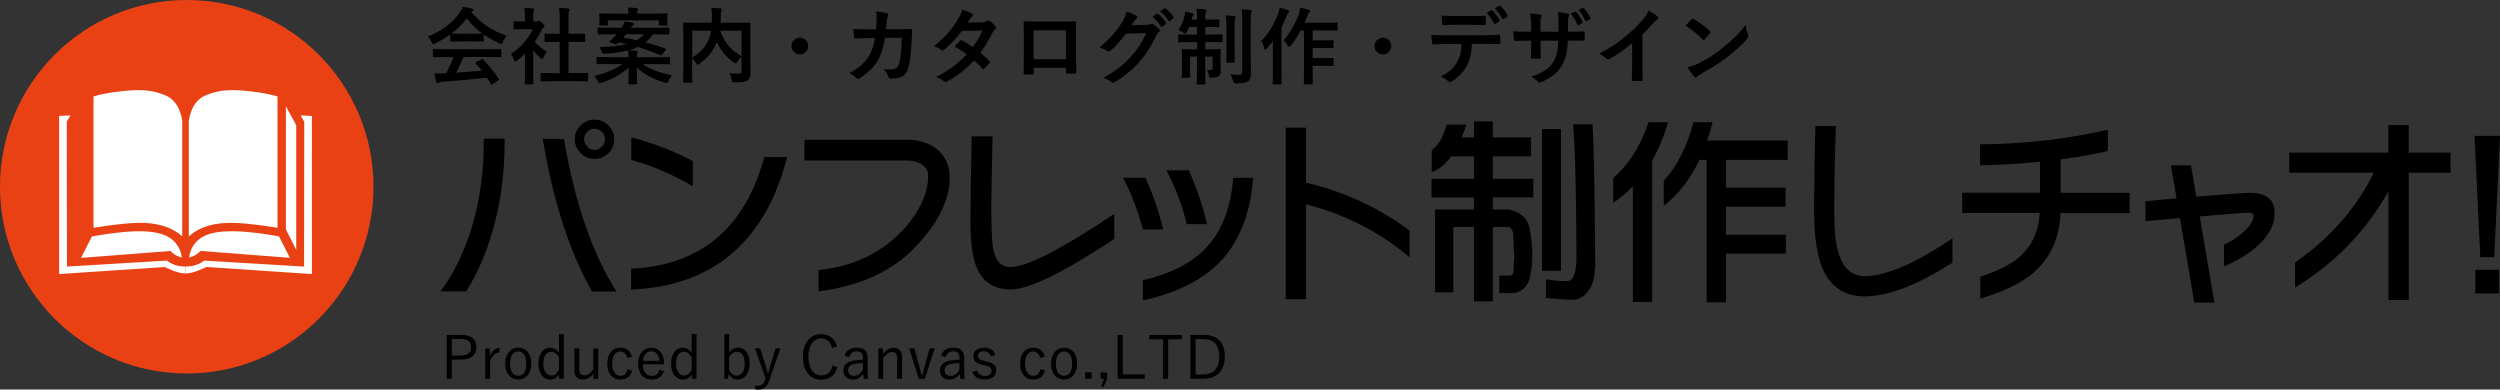 <?xml version="1.0" encoding="UTF-8"?>
<svg id="_レイヤー_2" data-name="レイヤー 2" xmlns="http://www.w3.org/2000/svg" viewBox="0 0 376.72 58.7">
  <rect x="0" y="0" width="376.72" height="58.7" fill="#333333" stroke="none"/>
  <defs>
    <style>
      .cls-1 {
        fill: #fff;
      }

      .cls-2 {
        fill: #e94114;
      }
    </style>
  </defs>
  <g id="_文字" data-name="文字">
    <path d="M76.04,21.62c0,3.96-.46,7.85-1.39,11.62-1.02,4.11-2.5,7.67-4.42,10.67h-3.87c2.13-2.81,3.77-6.28,4.95-10.39,1.05-3.8,1.58-7.79,1.58-11.94v-.68h3.15v.71ZM89.21,43.92c-3.4-6-5.87-13.64-7.42-22.98h3.18c1.64,9.56,4.27,17.23,7.92,22.98h-3.68ZM91.69,23.07c-.59.59-1.3.87-2.1.87s-1.54-.28-2.1-.87c-.59-.56-.87-1.27-.87-2.1s.28-1.48.87-2.07c.56-.56,1.27-.87,2.1-.87s1.52.31,2.1.87c.56.59.87,1.27.87,2.07s-.31,1.55-.87,2.1ZM90.7,19.86c-.31-.31-.68-.46-1.11-.46s-.8.15-1.11.46c-.31.31-.46.68-.46,1.11s.15.81.46,1.11c.31.34.68.5,1.11.5s.8-.15,1.11-.5c.31-.31.46-.68.46-1.11s-.15-.8-.46-1.11Z"/>
    <path d="M110.04,38.41c-3.93,3.25-8.91,4.98-14.94,5.23v-3.15c10.48-.49,17.16-6.12,20.07-16.82h3.43c-1.64,6.46-4.49,11.38-8.57,14.75ZM104.41,28.08c-2.91-1.73-6-3.06-9.28-3.99v-3.4c3.37.9,6.46,2.1,9.28,3.59v3.8Z"/>
    <path d="M137.45,37.7c-3.37,3.34-8.07,5.41-14.1,6.21v-3.21c4.61-.5,8.44-2.1,11.54-4.89,1.42-1.27,2.57-2.66,3.46-4.21.99-1.73,1.52-3.43,1.52-5.1,0-.77-.37-1.36-1.08-1.79-.62-.34-1.33-.53-2.2-.53h-15.37v-3.12h15.49c1.79,0,3.31.49,4.48,1.42,1.27,1.05,1.92,2.48,1.92,4.27,0,3.53-1.89,7.18-5.66,10.95Z"/>
    <path d="M152.3,43.61c-2.6,0-4.33-1.18-5.23-3.56-.56-1.42-.83-3.71-.83-6.83s.06-7.33.18-12.68h3.15c-.12,5.13-.19,8.69-.19,10.67,0,3.37.1,5.57.34,6.55.37,1.67,1.21,2.48,2.57,2.48,2.41,0,7.61-2.66,15.62-8.01v3.77c-7.64,5.07-12.83,7.61-15.62,7.61Z"/>
    <path d="M172.23,34.58c-.77-2.85-1.76-5.44-3-7.79h3.37c1.11,2.41,2.01,5.01,2.69,7.79h-3.06ZM183.68,39.62c-2.66,2.66-6.46,4.54-11.47,5.66v-3.06c4.18-.96,7.33-2.57,9.49-4.82,2.38-2.47,3.77-6.03,4.14-10.61h3c-.43,5.5-2.13,9.77-5.16,12.83ZM178.82,33.77c-.68-2.85-1.7-5.57-3.06-8.1h3.37c1.18,2.6,2.1,5.29,2.75,8.1h-3.06Z"/>
    <path d="M196.8,30.77v14.32h-3.06v-25.85h3.06v8.29c5.63,1.3,10.86,3.71,15.62,7.21v4.02c-4.58-3.83-9.8-6.49-15.62-7.98Z"/>
    <path d="M215.74,25.95v-3.31c1.05-.77,1.79-2.07,2.23-3.86h3c-.25.68-.46,1.33-.71,1.92h1.85v-2.41h2.85v2.41h5.75v2.87h-5.75v3.37h6.09v2.81h-6.09v1.82h2.32c1.98.37,3.06,1.46,3.28,3.25.22,1.18.34,2.38.34,3.65,0,1.05-.09,2.04-.28,2.97-.31,1.7-1.21,2.6-2.75,2.72h-1.95v-2.63h1.48c.43,0,.68-.22.68-.68.03-.81.06-1.55.12-2.26-.09-.96-.15-1.92-.15-2.85s-.28-1.42-.77-1.54h-2.32v11.22h-2.85v-11.22h-3.12v9.86h-2.75v-12.49h5.87v-1.82h-6.4v-2.81h6.4v-3.37h-3.43c-.87,1.18-1.85,1.95-2.94,2.38ZM235.22,19.45v21.37h-2.85v-21.37h2.85ZM239.98,18.74c.19,2.97.34,10.08.4,21.4-.12,1.73-.4,2.87-.9,3.46-.62,1.02-1.45,1.55-2.44,1.55-1.24,0-2.6-.09-4.08-.25v-2.82c.87.18,1.92.28,3.21.28.93,0,1.39-1.27,1.39-3.87-.06-10.95-.25-17.54-.53-19.76h2.94Z"/>
    <path d="M243.08,30.56v-3.74c2.35-1.98,4.11-4.79,5.35-8.41h2.94c-.65,2.16-1.45,4.11-2.41,5.78v21.31h-2.91v-17.41c-.93.96-1.92,1.79-2.97,2.47ZM258.08,18.4c-.25.99-.53,1.92-.84,2.78h12.15v2.91h-9.31v4.18h9v2.87h-9v4.23h9.03v2.85h-9.03v7.33h-2.91v-21.46h-1.08c-1.42,2.94-3.22,5.26-5.38,6.93v-3.8c1.98-2.1,3.46-5.04,4.48-8.81h2.88Z"/>
    <path d="M294.21,39.56c-5.26,3.4-9.68,5.1-13.2,5.1-3.13,0-5.29-1.48-6.46-4.42-.8-1.95-1.18-4.76-1.18-8.44,0-3.9.06-8.16.19-12.8h3.09c-.19,5.01-.25,9.34-.25,12.93,0,2.69.18,4.7.59,6.03.68,2.44,2.04,3.65,4.02,3.65,3.15,0,7.54-1.89,13.2-5.69v3.65Z"/>
    <path d="M310.49,32.1c-.13,3.74-1.48,6.71-4.02,8.94-1.85,1.61-4.54,2.91-8.07,3.96v-3.31c2.72-.87,4.79-1.92,6.18-3.22,1.7-1.61,2.63-3.71,2.79-6.37h-11.69v-3.06h11.72v-4.67c-3.03.31-6.03.5-9.03.53v-3.15c6.74-.06,13.14-.8,19.26-2.2v3.22c-2.29.49-4.64.93-7.11,1.24v5.04h10.39v3.06h-10.42Z"/>
    <path d="M340.22,37.02c-1.33,1.21-3.03,2.26-5.1,3.13v-3.28c1.33-.62,2.41-1.36,3.22-2.16.8-.8,1.24-1.55,1.24-2.2,0-.31-.25-.46-.68-.46-.62,0-3.1.19-7.42.56l2.2,12.99h-3.03l-2.16-12.74-5.2.46v-3l4.7-.43-.87-4.98h3.03l.8,4.73c4.64-.37,7.33-.59,8.01-.59,2.54,0,3.8,1.02,3.8,3.03,0,1.76-.87,3.4-2.54,4.95Z"/>
    <path d="M362.97,26.01v19.21h-3.06v-16.42c-3.28,5.91-7.95,10.76-14.07,14.54v-3.77c5.29-3.71,9.25-8.23,11.87-13.54h-12.74v-3.03h14.93v-4.15h3.06v4.15h6.31v3.03h-6.31Z"/>
    <path d="M375.85,38.75h-2.1l-.87-18.28h3.84l-.87,18.28ZM373,44.22v-3.56h3.59v3.56h-3.59Z"/>
    <path d="M67.85,5.18c-.7.52-1.47.97-2.27,1.36-.15.08-.24.11-.3.11-.09,0-.13-.09-.23-.31-.15-.31-.33-.59-.57-.83,2.19-.87,3.82-2.2,4.82-3.65.21-.31.33-.53.44-.82.49.06.95.15,1.36.26.15.04.23.09.23.18,0,.08-.03.15-.13.2-.08.04-.13.08-.18.11,1.42,1.73,3.11,2.83,5.31,3.59-.24.3-.4.6-.54.94-.09.23-.13.31-.21.31-.06,0-.15-.04-.29-.1-.85-.38-1.67-.82-2.4-1.33v.93c0,.13-.01.14-.14.14-.08,0-.41-.03-1.42-.03h-1.93c-1,0-1.34.03-1.42.03-.13,0-.14-.01-.14-.14v-.95ZM67.04,8.59c-1.18,0-1.58.02-1.66.02-.14,0-.15-.01-.15-.14v-.94c0-.13.01-.14.15-.14.08,0,.48.02,1.66.02h6.69c1.18,0,1.58-.02,1.66-.02.14,0,.15.01.15.14v.94c0,.13-.01.14-.15.14-.08,0-.48-.02-1.66-.02h-3.88c-.31.78-.69,1.57-1.12,2.36,1.31-.08,2.67-.19,3.87-.31-.29-.35-.58-.7-.92-1.07-.09-.1-.08-.15.08-.23l.8-.41c.14-.08.18-.06.26.03.85.89,1.57,1.8,2.34,2.91.06.1.06.15-.06.24l-.87.57c-.08.05-.11.08-.15.08s-.06-.02-.1-.09c-.21-.35-.43-.68-.63-.98-2.08.26-4.65.48-6.78.64-.2.01-.36.06-.45.11-.06.05-.13.08-.21.08s-.15-.06-.18-.18c-.11-.41-.19-.85-.26-1.29.46.04.88.03,1.37,0,.13,0,.26-.01.4-.01.45-.85.82-1.66,1.1-2.44h-1.31ZM71.34,5.08c.84,0,1.22-.01,1.36-.02-.9-.65-1.7-1.42-2.37-2.3-.67.88-1.43,1.65-2.3,2.3.11.01.46.02,1.38.02h1.93Z"/>
    <path d="M79.09,8.1c-.39.38-.78.73-1.19,1.04-.13.1-.2.16-.26.16-.08,0-.13-.1-.2-.29-.13-.35-.28-.68-.44-.89,1.47-.93,2.65-2.29,3.28-3.72h-1.42c-.95,0-1.26.02-1.33.02-.13,0-.14-.01-.14-.14v-.93c0-.13.01-.14.14-.14.08,0,.38.03,1.33.03h.24v-.52c0-.67-.01-1.07-.1-1.53.48.01.85.04,1.31.09.13.01.2.08.2.13,0,.11-.04.18-.08.26-.08.15-.08.36-.08,1v.57h.53c.11,0,.18-.01.24-.05.05-.03.1-.05.14-.05.08,0,.2.08.46.33.24.24.34.36.34.45,0,.06-.02.13-.13.2-.11.11-.19.18-.29.36-.3.64-.67,1.26-1.07,1.83.49.56,1.08,1.02,1.85,1.47-.19.2-.36.5-.5.82-.09.19-.15.28-.24.28-.06,0-.14-.05-.25-.15-.4-.36-.77-.77-1.08-1.17v3.53c0,.93.03,1.42.03,1.48,0,.13-.01.14-.15.14h-1c-.14,0-.15-.01-.15-.14,0-.08.03-.55.03-1.48v-3ZM83.29,12.24c-1.19,0-1.61.03-1.68.03-.13,0-.14-.01-.14-.14v-.99c0-.13.01-.14.14-.14.08,0,.49.02,1.68.02h1.05v-4.7h-.57c-1.12,0-1.51.01-1.58.01-.11,0-.13,0-.13-.13v-.99c0-.13.01-.13.13-.13.08,0,.46.01,1.58.01h.57v-2c0-.89-.01-1.32-.1-1.9.48.01.95.04,1.39.09.11.01.2.06.2.13,0,.1-.01.16-.06.26-.08.15-.1.46-.1,1.38v2.03h.79c1.12,0,1.51-.01,1.58-.01.13,0,.14,0,.14.13v.99c0,.13-.01.13-.14.13-.08,0-.46-.01-1.58-.01h-.79v4.7h1.14c1.19,0,1.59-.02,1.67-.02.14,0,.15.01.15.14v.99c0,.13-.01.14-.15.14-.08,0-.48-.03-1.67-.03h-3.53Z"/>
    <path d="M98.42,5.15c-.34.49-.73.89-1.17,1.23.98.26,1.97.56,3.03.93.06.02.1.05.1.09,0,.02-.03.08-.08.14l-.5.67c-.1.15-.14.15-.26.1-1.13-.45-2.26-.88-3.43-1.23-.41.2-.85.36-1.34.49.4.01.75.05,1.14.09.13.01.19.08.19.14,0,.13-.06.23-.08.33-.03.13-.05.28-.05.49h3.25c1.12,0,1.51-.03,1.58-.03.14,0,.15.01.15.14v.82c0,.13-.01.14-.15.14-.08,0-.46-.03-1.58-.03h-2.37c1.08.77,2.36,1.24,4.4,1.7-.2.23-.39.52-.53.84-.15.36-.18.35-.55.25-1.81-.55-3.15-1.26-4.22-2.31.01,1.27.05,2.17.05,2.42,0,.13-.01.14-.14.14h-1.03c-.13,0-.14-.01-.14-.14,0-.25.05-1.1.06-2.4-1.14,1.04-2.55,1.81-4.09,2.3-.14.04-.23.06-.29.06-.11,0-.16-.08-.28-.29-.15-.29-.31-.55-.53-.77,1.81-.49,3.16-1,4.23-1.81h-2.16c-1.12,0-1.51.03-1.58.03-.14,0-.15-.01-.15-.14v-.82c0-.13.01-.14.15-.14.08,0,.46.03,1.58.03h3.09c-.01-.29-.03-.6-.09-1-.99.25-2.14.4-3.47.49-.31.03-.35.01-.45-.26-.13-.34-.26-.55-.41-.74,1.85-.06,3.15-.21,4.14-.46-.38-.09-.78-.18-1.18-.25-.09.09-.18.16-.25.23-.09.09-.11.09-.31.02l-.72-.23c-.18-.05-.16-.14-.08-.21.21-.19.45-.44.67-.65l.34-.38h-1.09c-1.14,0-1.53.03-1.61.03-.14,0-.15-.01-.15-.13v-.77c0-.13.01-.14.15-.14.08,0,.46.02,1.61.02h1.85l.06-.1c.18-.26.33-.55.45-.85.45.06.84.14,1.22.23.09.03.15.08.15.16,0,.06-.08.13-.16.18-.08.04-.2.16-.35.39h4.08c1.14,0,1.53-.02,1.61-.02.13,0,.14.01.14.14v.77c0,.11-.01.13-.14.13-.08,0-.46-.03-1.61-.03h-.7ZM91.59,3.71c0,.11-.01.13-.14.13h-1c-.14,0-.15-.01-.15-.13,0-.09.03-.18.03-.95v-.2c0-.2-.03-.31-.03-.39,0-.13.01-.14.15-.14.08,0,.5.02,1.7.02h2.55c0-.31-.03-.62-.09-.9.45,0,.9.02,1.34.06.11.01.19.06.19.13,0,.09-.04.16-.08.25s-.05.24-.05.46h2.73c1.18,0,1.61-.02,1.7-.02.13,0,.14.01.14.14,0,.08-.03.19-.03.35v.24c0,.78.03.88.03.95,0,.11-.01.13-.14.13h-1.02c-.13,0-.14-.01-.14-.13v-.65h-7.69v.65ZM94.34,5.15c-.14.19-.28.36-.41.52.68.11,1.34.25,2,.39.44-.25.79-.55,1.12-.9h-2.7Z"/>
    <path d="M113.07,8.86c0,1.09.04,1.76.02,2.19,0,.46-.13.83-.4,1.04-.28.21-.72.33-1.95.33-.36,0-.4-.01-.48-.4-.08-.39-.2-.73-.35-.98.53.04,1.08.06,1.32.05.39-.01.5-.11.5-.43v-2.14c-.25.24-.46.52-.63.79-.11.18-.18.26-.25.26-.06,0-.14-.05-.28-.15-1.11-.83-1.97-1.8-2.55-3.1l-.04.1c-.53,1.23-1.17,2.19-2.57,3.17-.14.11-.21.16-.28.16-.08,0-.13-.08-.24-.25-.18-.28-.38-.53-.6-.73v1.75c0,1.17.03,1.75.03,1.82,0,.11-.01.13-.15.13h-1.09c-.13,0-.14-.01-.14-.13,0-.09.03-.68.03-1.97v-4.86c0-1.29-.03-1.9-.03-1.98,0-.13.01-.14.14-.14.09,0,.5.03,1.7.03h2.46c.01-.29.03-.59.03-.9,0-.45-.01-.88-.08-1.34.44.01.93.05,1.38.09.13.01.19.08.19.15,0,.09-.04.16-.08.26-.04.13-.05.4-.06.92,0,.28-.01.55-.03.83h2.67c1.18,0,1.61-.03,1.68-.03.13,0,.14.01.14.14,0,.08-.02.75-.02,2.06v3.28ZM104.31,8.65c1.33-.75,2.03-1.63,2.45-2.6.18-.41.3-.9.39-1.43h-2.84v4.03ZM111.74,4.62h-3.21c.67,1.93,1.65,2.93,3.21,3.83v-3.83Z"/>
    <path d="M121.79,6.94c0,.69-.57,1.26-1.26,1.26s-1.26-.57-1.26-1.26.56-1.26,1.26-1.26,1.26.56,1.26,1.26Z"/>
    <path d="M132.01,4.41c.05-.62.08-1.02.09-1.7,0-.33-.01-.59-.09-.99.67.06,1.23.15,1.63.26.16.05.21.15.21.26,0,.08-.03.16-.06.24-.11.19-.14.31-.16.59-.04.4-.05.7-.11,1.32h1.91c.58,0,1.17-.02,1.75-.02.2,0,.26.04.26.18,0,.16-.03.67-.05,1.33-.05,1.54-.23,3.29-.46,4.13-.25.97-.68,1.49-1.48,1.7-.29.08-.74.14-1.27.14-.15,0-.25-.09-.3-.25-.16-.46-.36-.8-.73-1.14.93.04,1.39-.01,1.71-.11.34-.11.5-.31.65-.88.23-.95.34-2.02.38-3.77h-2.54c-.25,1.52-.59,2.65-1.12,3.48-.58.94-1.51,1.88-2.66,2.59-.1.06-.2.1-.29.1-.08,0-.16-.04-.24-.13-.25-.28-.63-.54-1.05-.73,1.44-.73,2.27-1.52,2.95-2.56.39-.63.7-1.48.9-2.71h-1.13c-.62,0-1.22.03-1.81.06-.13.01-.18-.06-.19-.21-.05-.3-.08-.75-.1-1.22.79.05,1.36.05,2.08.05h1.32Z"/>
    <path d="M148.01,3.36c.36-.01.53-.09.69-.19.09-.06.15-.09.21-.09s.14.04.23.1c.28.16.63.5.85.77.08.08.1.15.1.23s-.04.15-.14.24c-.13.11-.25.24-.38.48-.54,1.07-1.13,2.1-1.85,3.04.51.41.99.85,1.36,1.27.05.05.08.11.08.18,0,.05-.03.11-.08.16-.18.21-.57.62-.78.79-.05.04-.1.06-.15.06-.04,0-.09-.03-.14-.08-.3-.35-.8-.85-1.22-1.22-1.28,1.38-2.57,2.36-4.01,3.14-.11.06-.21.11-.31.11-.08,0-.15-.04-.24-.11-.4-.33-.75-.49-1.19-.64,1.95-.99,3.2-1.9,4.62-3.4-.48-.39-1.04-.78-1.81-1.18.28-.3.54-.63.83-.89.05-.05.1-.09.16-.09.04,0,.08.03.13.05.45.21,1,.58,1.62,1,.6-.78,1.07-1.6,1.47-2.49l-3.11.06c-1.03,1.32-1.85,2.19-2.69,2.83-.09.06-.16.11-.25.11-.06,0-.14-.02-.2-.09-.31-.23-.64-.4-1.05-.58,1.76-1.39,2.7-2.55,3.55-3.94.4-.68.57-1.02.68-1.54.43.15,1.08.36,1.47.62.1.05.14.13.14.2,0,.09-.06.19-.15.25-.11.08-.2.18-.26.26-.1.18-.18.3-.39.63l2.21-.05Z"/>
    <path d="M155.77,10.24v.74c0,.21-.05.24-.28.25-.31.01-.68.01-.99,0-.21-.01-.28-.04-.26-.19.01-.65.04-1.54.04-2.5v-3.08c0-.68.01-1.36-.03-2.08,0-.13.05-.18.14-.18.67.04,1.41.04,2.25.04h2.99c.82,0,1.77,0,2.36-.03.14,0,.18.06.16.25,0,.62-.01,1.29-.01,2.03v3c0,1.09.04,1.71.06,2.39,0,.18-.06.21-.24.21-.38.01-.78.01-1.16,0-.15,0-.16-.03-.16-.2v-.67h-4.87ZM160.64,4.58h-4.89v4.33h4.89v-4.33Z"/>
    <path d="M172.78,3.75c.33-.01.49-.06.63-.15.05-.04.1-.05.16-.05s.13.02.2.08c.31.2.6.44.85.68.11.1.16.2.16.29,0,.1-.06.19-.15.26-.18.14-.3.31-.41.54-.84,1.71-1.65,2.93-2.49,3.88-1.08,1.22-2.57,2.44-3.82,3.13-.08.05-.14.06-.2.06-.1,0-.19-.05-.29-.14-.31-.25-.7-.44-1.19-.58,1.96-1.08,2.95-1.87,4.18-3.2.99-1.1,1.57-1.96,2.32-3.57l-3.04.09c-1.03,1.27-1.66,1.98-2.37,2.57-.09.09-.18.14-.26.14-.06,0-.13-.02-.19-.08-.31-.23-.78-.45-1.21-.54,1.63-1.33,2.6-2.5,3.38-3.73.41-.7.6-1.09.74-1.7.72.25,1.19.46,1.47.67.09.06.13.14.13.21s-.04.15-.14.21c-.13.08-.21.21-.31.34-.14.21-.26.4-.41.63l2.26-.05ZM174.33,2.06c.06-.05.11-.04.19.03.39.3.84.8,1.19,1.34.05.08.05.14-.04.2l-.53.39c-.09.06-.15.05-.21-.04-.38-.58-.78-1.05-1.27-1.46l.67-.46ZM175.45,1.24c.08-.05.11-.04.19.02.46.35.92.85,1.19,1.29.05.08.06.15-.04.23l-.5.39c-.1.08-.16.04-.21-.04-.34-.54-.74-1.02-1.26-1.44l.63-.45Z"/>
    <path d="M180.38,2.52c0-.54-.03-.8-.09-1.19.48.01.9.04,1.31.09.11,0,.19.05.19.13,0,.1-.05.18-.09.28-.06.14-.08.29-.08.69v.43h.6c.99,0,1.32-.03,1.39-.03.13,0,.14.01.14.14v.88c0,.13-.01.14-.14.14-.08,0-.4-.02-1.39-.02h-.6v1.14h.84c1.17,0,1.56-.02,1.63-.02.13,0,.14.01.14.14v.89c0,.14-.01.15-.14.15-.08,0-.46-.02-1.63-.02h-.84v1.08h.65c1.09,0,1.46-.03,1.54-.03.13,0,.14.01.14.14,0,.08-.03.46-.03,1.27v.44c0,.7.03,1.08.03,1.42s-.04.6-.29.8c-.21.18-.56.24-1.05.24-.39,0-.39-.01-.45-.38-.05-.29-.14-.55-.28-.79.23.02.4.04.55.04.2,0,.29-.08.29-.31v-1.73h-1.11v1.66c0,1.54.03,2.34.03,2.41,0,.11-.01.13-.14.13h-1.02c-.13,0-.14-.01-.14-.13,0-.09.03-.85.03-2.4v-1.67h-1.04v1.86c0,.75.03,1.11.03,1.18,0,.13-.01.14-.14.14h-1c-.13,0-.14-.01-.14-.14,0-.09.03-.43.03-1.24v-1.65c0-.75-.03-1.06-.03-1.14,0-.13.01-.14.14-.14.09,0,.46.03,1.56.03h.6v-1.08h-1.05c-1.17,0-1.57.02-1.65.02-.13,0-.14-.01-.14-.15v-.89c0-.13.01-.14.14-.14.08,0,.48.02,1.65.02h1.05v-1.14h-1.19c-.11.26-.23.5-.34.72-.09.19-.14.28-.23.28-.06,0-.15-.05-.3-.15-.25-.16-.51-.29-.77-.36.48-.72.78-1.44.97-2.22.04-.14.05-.34.06-.59.39.06.78.15,1.09.24.15.04.19.08.19.15s-.04.14-.09.21c-.05.08-.08.15-.13.36l-.08.26h.8v-.41ZM184.8,4.19c0-.83-.01-1.27-.09-1.86.44.01.84.04,1.27.09.13.01.19.06.19.14,0,.1-.06.19-.09.28-.04.18-.04.43-.04,1.34v3.47c0,1.07.03,1.58.03,1.66,0,.13-.01.14-.15.14h-1c-.13,0-.14-.01-.14-.14,0-.08.03-.59.03-1.66v-3.45ZM188.47,8.46c0,.88.04,1.88.04,2.51s-.09,1.03-.45,1.28c-.35.24-.69.33-1.8.33q-.38,0-.46-.4c-.09-.38-.2-.69-.36-.98.45.05.75.08,1.21.08.41,0,.54-.09.54-.49V3.19c0-.8-.01-1.21-.1-1.77.46,0,.92.02,1.34.08.14.01.21.08.21.14,0,.11-.05.18-.09.26-.06.15-.08.41-.08,1.27v5.3Z"/>
    <path d="M191.79,7.76c0-.46.01-1.03.03-1.58-.29.41-.62.79-.94,1.16-.09.1-.16.15-.21.15-.08,0-.13-.06-.16-.21-.1-.44-.29-.87-.46-1.09,1.19-1.18,2.02-2.73,2.55-4.13.11-.29.18-.6.23-.9.45.13.87.23,1.22.36.15.06.2.11.2.19,0,.09-.03.14-.13.23-.09.08-.15.18-.28.53-.21.55-.46,1.12-.74,1.66v6.54c0,1.23.03,1.85.03,1.91,0,.13-.01.14-.14.14h-1.07c-.13,0-.14-.01-.14-.14,0-.08.03-.68.03-1.91v-2.89ZM196.01,4.59c-.44.8-.95,1.61-1.51,2.27-.11.14-.18.2-.24.2-.08,0-.14-.08-.24-.25-.19-.34-.41-.6-.6-.77,1-1.07,1.9-2.7,2.3-3.92.1-.31.18-.67.2-.95.46.09.85.16,1.24.28.15.04.24.1.24.19s-.03.16-.11.24c-.09.08-.21.29-.33.62-.11.3-.24.62-.39.93h3.28c1.12,0,1.49-.03,1.56-.03.14,0,.15.01.15.15v.92c0,.14-.01.15-.15.15-.06,0-.44-.03-1.56-.03h-2.05v1.49h1.61c.99,0,1.32-.02,1.39-.02.13,0,.14.01.14.14v.92c0,.13-.01.14-.14.14-.08,0-.4-.03-1.39-.03h-1.61v1.53h1.61c1,0,1.34-.02,1.42-.02.13,0,.14.01.14.13v.93c0,.14-.01.15-.14.15-.08,0-.41-.03-1.42-.03h-1.61v.69c0,1.26.02,1.9.02,1.96,0,.13-.01.14-.14.14h-1.07c-.13,0-.14-.01-.14-.14,0-.08.02-.7.02-1.96v-6.02h-.5Z"/>
    <path d="M209.65,6.94c0,.69-.57,1.26-1.26,1.26s-1.26-.57-1.26-1.26.56-1.26,1.26-1.26,1.26.56,1.26,1.26Z"/>
    <path d="M221.8,6.64c-.08,1.41-.25,2.25-.74,3.2-.5.98-1.41,1.9-2.21,2.37-.14.09-.26.15-.38.15-.09,0-.18-.04-.26-.13-.25-.25-.68-.5-1.12-.67,1.23-.67,1.97-1.28,2.5-2.24.46-.83.59-1.51.64-2.7h-2.39c-.63,0-1.24.04-1.88.08-.11.01-.15-.08-.16-.24-.06-.35-.1-.83-.1-1.21.7.06,1.41.06,2.14.06h5.64c.98,0,1.71-.03,2.45-.08.13,0,.14.08.14.25.01.16.01.8,0,.97,0,.16-.08.21-.19.21-.65-.02-1.52-.05-2.39-.05h-1.68ZM219.31,3.73c-.58,0-1.08.02-1.78.05-.16,0-.2-.06-.21-.21-.04-.3-.05-.75-.09-1.21.88.05,1.52.06,2.08.06h2.31c.7,0,1.49-.01,2.12-.05.13,0,.15.08.15.24.03.3.03.62,0,.92,0,.18-.03.24-.16.24-.68-.02-1.42-.04-2.11-.04h-2.31ZM224.71,1.54c.06-.04.11-.03.18.04.36.34.77.89,1.07,1.46.04.08.04.14-.06.2l-.57.34c-.09.05-.15.03-.2-.06-.33-.62-.68-1.13-1.13-1.57l.72-.4ZM225.91.84c.08-.05.11-.03.18.04.43.4.83.94,1.07,1.41.04.08.05.15-.06.23l-.53.34c-.11.06-.18.01-.21-.06-.29-.56-.64-1.08-1.12-1.56l.68-.39Z"/>
    <path d="M236.7,4.78c.62,0,1.32-.01,1.9-.04.15-.01.16.06.18.2.03.31.03.68,0,.99-.01.16-.04.21-.21.2-.43,0-1.19-.01-1.81-.01h-.51c-.08,1.8-.35,2.85-.97,3.87-.63,1.04-1.65,1.8-2.96,2.34-.18.08-.28.11-.35.11s-.14-.04-.24-.14c-.38-.39-.62-.57-1.04-.75,1.78-.55,2.75-1.19,3.39-2.22.49-.8.69-1.67.74-3.2h-2.67v.45c0,.74,0,1.42.04,2.08.01.14-.08.16-.21.18-.33.03-.74.03-1.08,0-.16-.01-.24-.04-.23-.18.04-.65.06-1.27.06-2.06v-.48h-.38c-.68,0-1.68.04-2.07.06-.1,0-.14-.08-.15-.24-.05-.26-.06-.7-.09-1.22.53.04,1.34.06,2.31.06h.38v-.92c0-.8-.03-1.12-.15-1.85.65.06,1.27.13,1.53.2.14.03.19.09.19.18,0,.08-.04.16-.08.26-.09.23-.09.35-.09,1.21v.92h2.7v-1.23c.03-.7-.01-1.28-.1-1.72.48.05,1.17.13,1.47.21.18.04.23.1.23.2,0,.05-.01.13-.05.23-.09.24-.1.56-.1,1.1v1.19h.44ZM237.33,1.74c.06-.02.11-.02.18.05.34.36.7.93.97,1.52.04.09.02.14-.08.19l-.51.26c-.1.05-.16.02-.21-.08-.28-.63-.59-1.16-1.02-1.63l.68-.31ZM238.51,1.2c.08-.04.11-.02.18.05.4.43.77.99.97,1.47.04.08.04.16-.08.21l-.5.25c-.11.05-.16.01-.2-.06-.25-.59-.58-1.13-1.02-1.63l.65-.29Z"/>
    <path d="M247.49,9.37c0,.87.01,1.61.04,2.61.01.16-.05.21-.19.21-.4.03-.85.03-1.26,0-.14,0-.19-.05-.18-.2.01-.9.05-1.72.05-2.57v-2.93c-1.1.93-2.45,1.88-3.45,2.41-.06.04-.13.05-.19.05-.1,0-.18-.04-.26-.13-.29-.29-.7-.54-1.08-.74,1.73-.89,2.8-1.62,3.96-2.57.99-.82,1.9-1.7,2.68-2.62.43-.5.59-.75.79-1.29.57.31,1.12.65,1.39.88.08.05.1.13.1.19,0,.1-.08.21-.18.28-.21.14-.41.33-.75.69-.49.59-.95,1.08-1.47,1.58v4.16Z"/>
    <path d="M254.89,2.91c.05-.06.11-.1.18-.1.05,0,.1.03.16.06.64.34,1.68,1.1,2.4,1.78.08.08.11.13.11.18s-.03.1-.08.16c-.19.25-.6.75-.78.94-.06.06-.1.1-.15.1s-.1-.04-.16-.1c-.75-.78-1.66-1.49-2.56-2.05.28-.34.64-.73.88-.98ZM255.99,9.53c1.53-.79,2.35-1.32,3.62-2.34,1.53-1.24,2.37-2.05,3.44-3.42.08.63.19,1.05.35,1.47.04.09.06.16.06.24,0,.11-.06.21-.2.38-.67.78-1.75,1.78-2.89,2.66-1.04.82-2.1,1.52-3.79,2.46-.57.34-.73.46-.84.58-.08.08-.15.13-.23.13-.06,0-.14-.05-.21-.14-.31-.35-.7-.87-1-1.39.64-.18,1.03-.29,1.7-.63Z"/>
    <path d="M69.5,50.47c1.54,0,2.29.66,2.29,1.84s-.82,1.88-2.35,1.88h-1.36v2.89h-.77v-6.61h2.2ZM68.08,53.58h1.33c1.09,0,1.58-.47,1.58-1.27s-.45-1.22-1.53-1.22h-1.38v2.49Z"/>
    <path d="M75.26,53.11c-.57,0-1.12.45-1.41,1.35v2.63h-.73v-4.58h.7v1.17c.34-.88.89-1.26,1.49-1.26l-.05.71Z"/>
    <path d="M80.06,54.78c0,1.48-.81,2.41-1.97,2.41s-1.96-.92-1.96-2.39.81-2.41,1.97-2.41,1.96.91,1.96,2.39ZM76.86,54.79c0,1.18.46,1.84,1.22,1.84s1.23-.65,1.23-1.84-.46-1.83-1.22-1.83-1.23.65-1.23,1.83Z"/>
    <path d="M84.96,57.08h-.71v-.67c-.32.53-.77.79-1.34.79-1,0-1.79-.9-1.79-2.41s.77-2.4,1.77-2.4c.55,0,1.02.29,1.34.78v-2.82h.73v6.73ZM84.23,53.88c-.3-.6-.71-.88-1.17-.88-.67,0-1.19.6-1.19,1.79s.55,1.8,1.23,1.8c.45,0,.83-.28,1.13-.85v-1.87Z"/>
    <path d="M90.14,57.08h-.7v-.84c-.37.58-.97.95-1.6.95-.72,0-1.28-.44-1.28-1.3v-3.39h.74v3.17c0,.63.3.89.79.89.47,0,1-.38,1.32-.92v-3.13h.73v4.58Z"/>
    <path d="M94.51,53.94c-.13-.66-.51-.98-1.02-.98-.76,0-1.24.65-1.24,1.82s.48,1.84,1.24,1.84c.6,0,.94-.33,1.08-1l.69.22c-.25.88-.86,1.35-1.78,1.35-1.21,0-1.97-.9-1.97-2.39s.79-2.41,1.97-2.41c.88,0,1.52.47,1.75,1.36l-.72.19Z"/>
    <path d="M96.86,54.89c0,1.12.53,1.75,1.35,1.75.62,0,.99-.29,1.17-.93l.67.22c-.3.83-.89,1.26-1.85,1.26-1.24,0-2.05-.9-2.05-2.39s.84-2.41,1.98-2.41,1.94.87,1.94,2.34v.16h-3.21ZM99.37,54.37c-.07-.92-.52-1.43-1.22-1.43s-1.2.56-1.27,1.43h2.49Z"/>
    <path d="M104.96,57.08h-.71v-.67c-.32.53-.77.79-1.34.79-1,0-1.79-.9-1.79-2.41s.77-2.4,1.77-2.4c.55,0,1.02.29,1.34.78v-2.82h.73v6.73ZM104.23,53.88c-.3-.6-.71-.88-1.17-.88-.67,0-1.19.6-1.19,1.79s.55,1.8,1.23,1.8c.45,0,.83-.28,1.13-.85v-1.87Z"/>
    <path d="M109.87,53.2c.31-.51.82-.81,1.34-.81,1,0,1.76.85,1.76,2.4s-.82,2.41-1.81,2.41c-.6,0-1.02-.29-1.34-.84l-.13.73h-.54v-6.73h.73v2.84ZM109.87,55.75c.3.58.67.85,1.13.85.68,0,1.22-.62,1.22-1.81s-.5-1.79-1.17-1.79c-.47,0-.88.28-1.18.88v1.88Z"/>
    <path d="M115.95,57.3c-.36,1.03-.88,1.41-1.7,1.41-.13,0-.28,0-.44-.04l-.04-.6c.18.04.33.05.48.05.49,0,.83-.26,1.04-.92l.07-.21-1.59-4.5h.78l.81,2.6c.12.39.21.73.31,1.12h.09c.11-.39.21-.75.32-1.14l.79-2.58h.74l-1.67,4.8Z"/>
    <path d="M125.37,52.45c-.22-.97-.78-1.45-1.61-1.45-1.12,0-1.95.96-1.95,2.78s.83,2.78,1.95,2.78c.88,0,1.44-.44,1.68-1.48l.74.25c-.38,1.31-1.22,1.88-2.43,1.88-1.59,0-2.76-1.25-2.76-3.42s1.18-3.44,2.76-3.44c1.25,0,2.09.71,2.39,1.89l-.77.21Z"/>
    <path d="M127.26,53.59c.25-.8.91-1.2,1.82-1.2,1.1,0,1.66.48,1.66,1.53v1.68c0,.65.04,1.15.09,1.49h-.66c-.04-.21-.07-.41-.1-.73-.39.56-.94.83-1.57.83-.89,0-1.41-.54-1.41-1.34s.45-1.32,1.51-1.51c.41-.07.92-.12,1.44-.14v-.24c0-.74-.28-1.02-.97-1.02-.55,0-.96.3-1.11.87l-.69-.22ZM130.03,54.7c-.49,0-.92.07-1.27.14-.67.14-.96.46-.96.97s.31.83.88.83c.49,0,.99-.3,1.35-.91v-1.03Z"/>
    <path d="M133.05,53.33c.45-.57,1.01-.93,1.61-.93.75,0,1.27.48,1.27,1.31v3.37h-.74v-3.11c0-.65-.28-.93-.77-.93-.43,0-.92.32-1.34.91v3.14h-.73v-4.58h.7v.83Z"/>
    <path d="M139.37,57.08h-.91l-1.47-4.58h.79l.7,2.51c.14.52.25.96.39,1.48h.13c.15-.52.25-.98.4-1.51l.7-2.49h.74l-1.47,4.58Z"/>
    <path d="M141.81,53.59c.25-.8.91-1.2,1.82-1.2,1.1,0,1.66.48,1.66,1.53v1.68c0,.65.04,1.15.09,1.49h-.66c-.04-.21-.07-.41-.1-.73-.39.56-.94.83-1.57.83-.89,0-1.41-.54-1.41-1.34s.45-1.32,1.51-1.51c.41-.07.92-.12,1.44-.14v-.24c0-.74-.28-1.02-.97-1.02-.55,0-.96.3-1.11.87l-.69-.22ZM144.58,54.7c-.49,0-.92.07-1.27.14-.67.14-.96.46-.96.97s.31.83.88.83c.49,0,.99-.3,1.35-.91v-1.03Z"/>
    <path d="M149.3,53.72c-.15-.52-.5-.79-1-.79-.59,0-.93.27-.93.65,0,.44.2.62.94.8l.37.09c1.05.25,1.44.6,1.44,1.35s-.57,1.36-1.77,1.36c-.9,0-1.54-.36-1.82-1.11l.71-.25c.19.58.62.83,1.13.83.75,0,1.04-.35,1.04-.75,0-.48-.17-.64-1-.85l-.37-.08c-1.03-.26-1.35-.62-1.35-1.33s.54-1.25,1.62-1.25c.86,0,1.43.39,1.69,1.1l-.7.22Z"/>
    <path d="M156.72,53.94c-.13-.66-.51-.98-1.02-.98-.76,0-1.24.65-1.24,1.82s.48,1.84,1.24,1.84c.6,0,.94-.33,1.08-1l.69.22c-.25.88-.86,1.35-1.78,1.35-1.21,0-1.97-.9-1.97-2.39s.79-2.41,1.97-2.41c.88,0,1.52.47,1.75,1.36l-.72.19Z"/>
    <path d="M162.31,54.78c0,1.48-.81,2.41-1.97,2.41s-1.96-.92-1.96-2.39.81-2.41,1.97-2.41,1.96.91,1.96,2.39ZM159.11,54.79c0,1.18.46,1.84,1.22,1.84s1.23-.65,1.23-1.84-.46-1.83-1.22-1.83-1.23.65-1.23,1.83Z"/>
    <path d="M164.49,57.08h-.98v-.98h.98v.98Z"/>
    <path d="M166.82,57.08l-.52,1.21h-.4l.47-1.21h-.52v-.95h.98v.95Z"/>
    <path d="M169.21,56.42h3.27v.66h-4.06v-6.61h.78v5.95Z"/>
    <path d="M178.1,51.13h-2.07v5.95h-.79v-5.95h-2.05v-.66h4.92v.66Z"/>
    <path d="M181.43,50.47c1.95,0,3.13,1.05,3.13,3.27s-1.31,3.34-3.26,3.34h-1.92v-6.61h2.05ZM180.16,56.44h1.11c1.47,0,2.46-.83,2.46-2.69s-.91-2.65-2.39-2.65h-1.18v5.34Z"/>
    <circle class="cls-2" cx="28.14" cy="28.14" r="28.14"/>
    <polygon class="cls-1" points="43.08 16.02 43.08 34.57 44.64 37.66 44.64 18.86 43.08 16.02"/>
    <path class="cls-1" d="M27.46,35.63v-17.43s-.27-2.87-2.46-3.8-4.02-.96-6.89-.63c-2.87.33-4.02.77-4.02.77v19.78s4.27-.71,6.81-.74,4.84.49,6.57,2.05Z"/>
    <path class="cls-1" d="M10.61,17.39l-1.7.08v23.83l15.92-1.07s1.83.98,3.12.98v-1.04c-1.86,0-2.79-.9-2.79-.9l-15.07.9-.03-21.83.55-.96Z"/>
    <path class="cls-1" d="M12.22,38.86l13.46-1.04s.5.51.86.68.85.31.85.31c0,0-.08-2.2-2.36-3.28-2.21-1.05-6.01-.63-7.71-.43-1.72.2-3.48.54-3.48.54l-1.63,3.23Z"/>
    <path class="cls-1" d="M35.01,33.58c2.54.03,6.81.74,6.81.74V14.54s-1.15-.44-4.02-.77c-2.87-.33-4.71-.3-6.89.63s-2.46,3.8-2.46,3.8v17.43c1.72-1.56,4.02-2.08,6.57-2.05Z"/>
    <path class="cls-1" d="M45.85,18.34l-.03,21.83-15.07-.9s-.93.9-2.79.9v1.04c1.29,0,3.12-.98,3.12-.98l15.92,1.07v-23.83s-1.7-.08-1.7-.08l.55.96Z"/>
    <path class="cls-1" d="M42.06,35.63s-1.76-.34-3.48-.54c-1.7-.19-5.5-.61-7.71.43-2.28,1.08-2.36,3.28-2.36,3.28,0,0,.49-.13.85-.31s.86-.68.86-.68l13.46,1.04-1.63-3.23Z"/>
  </g>
</svg>